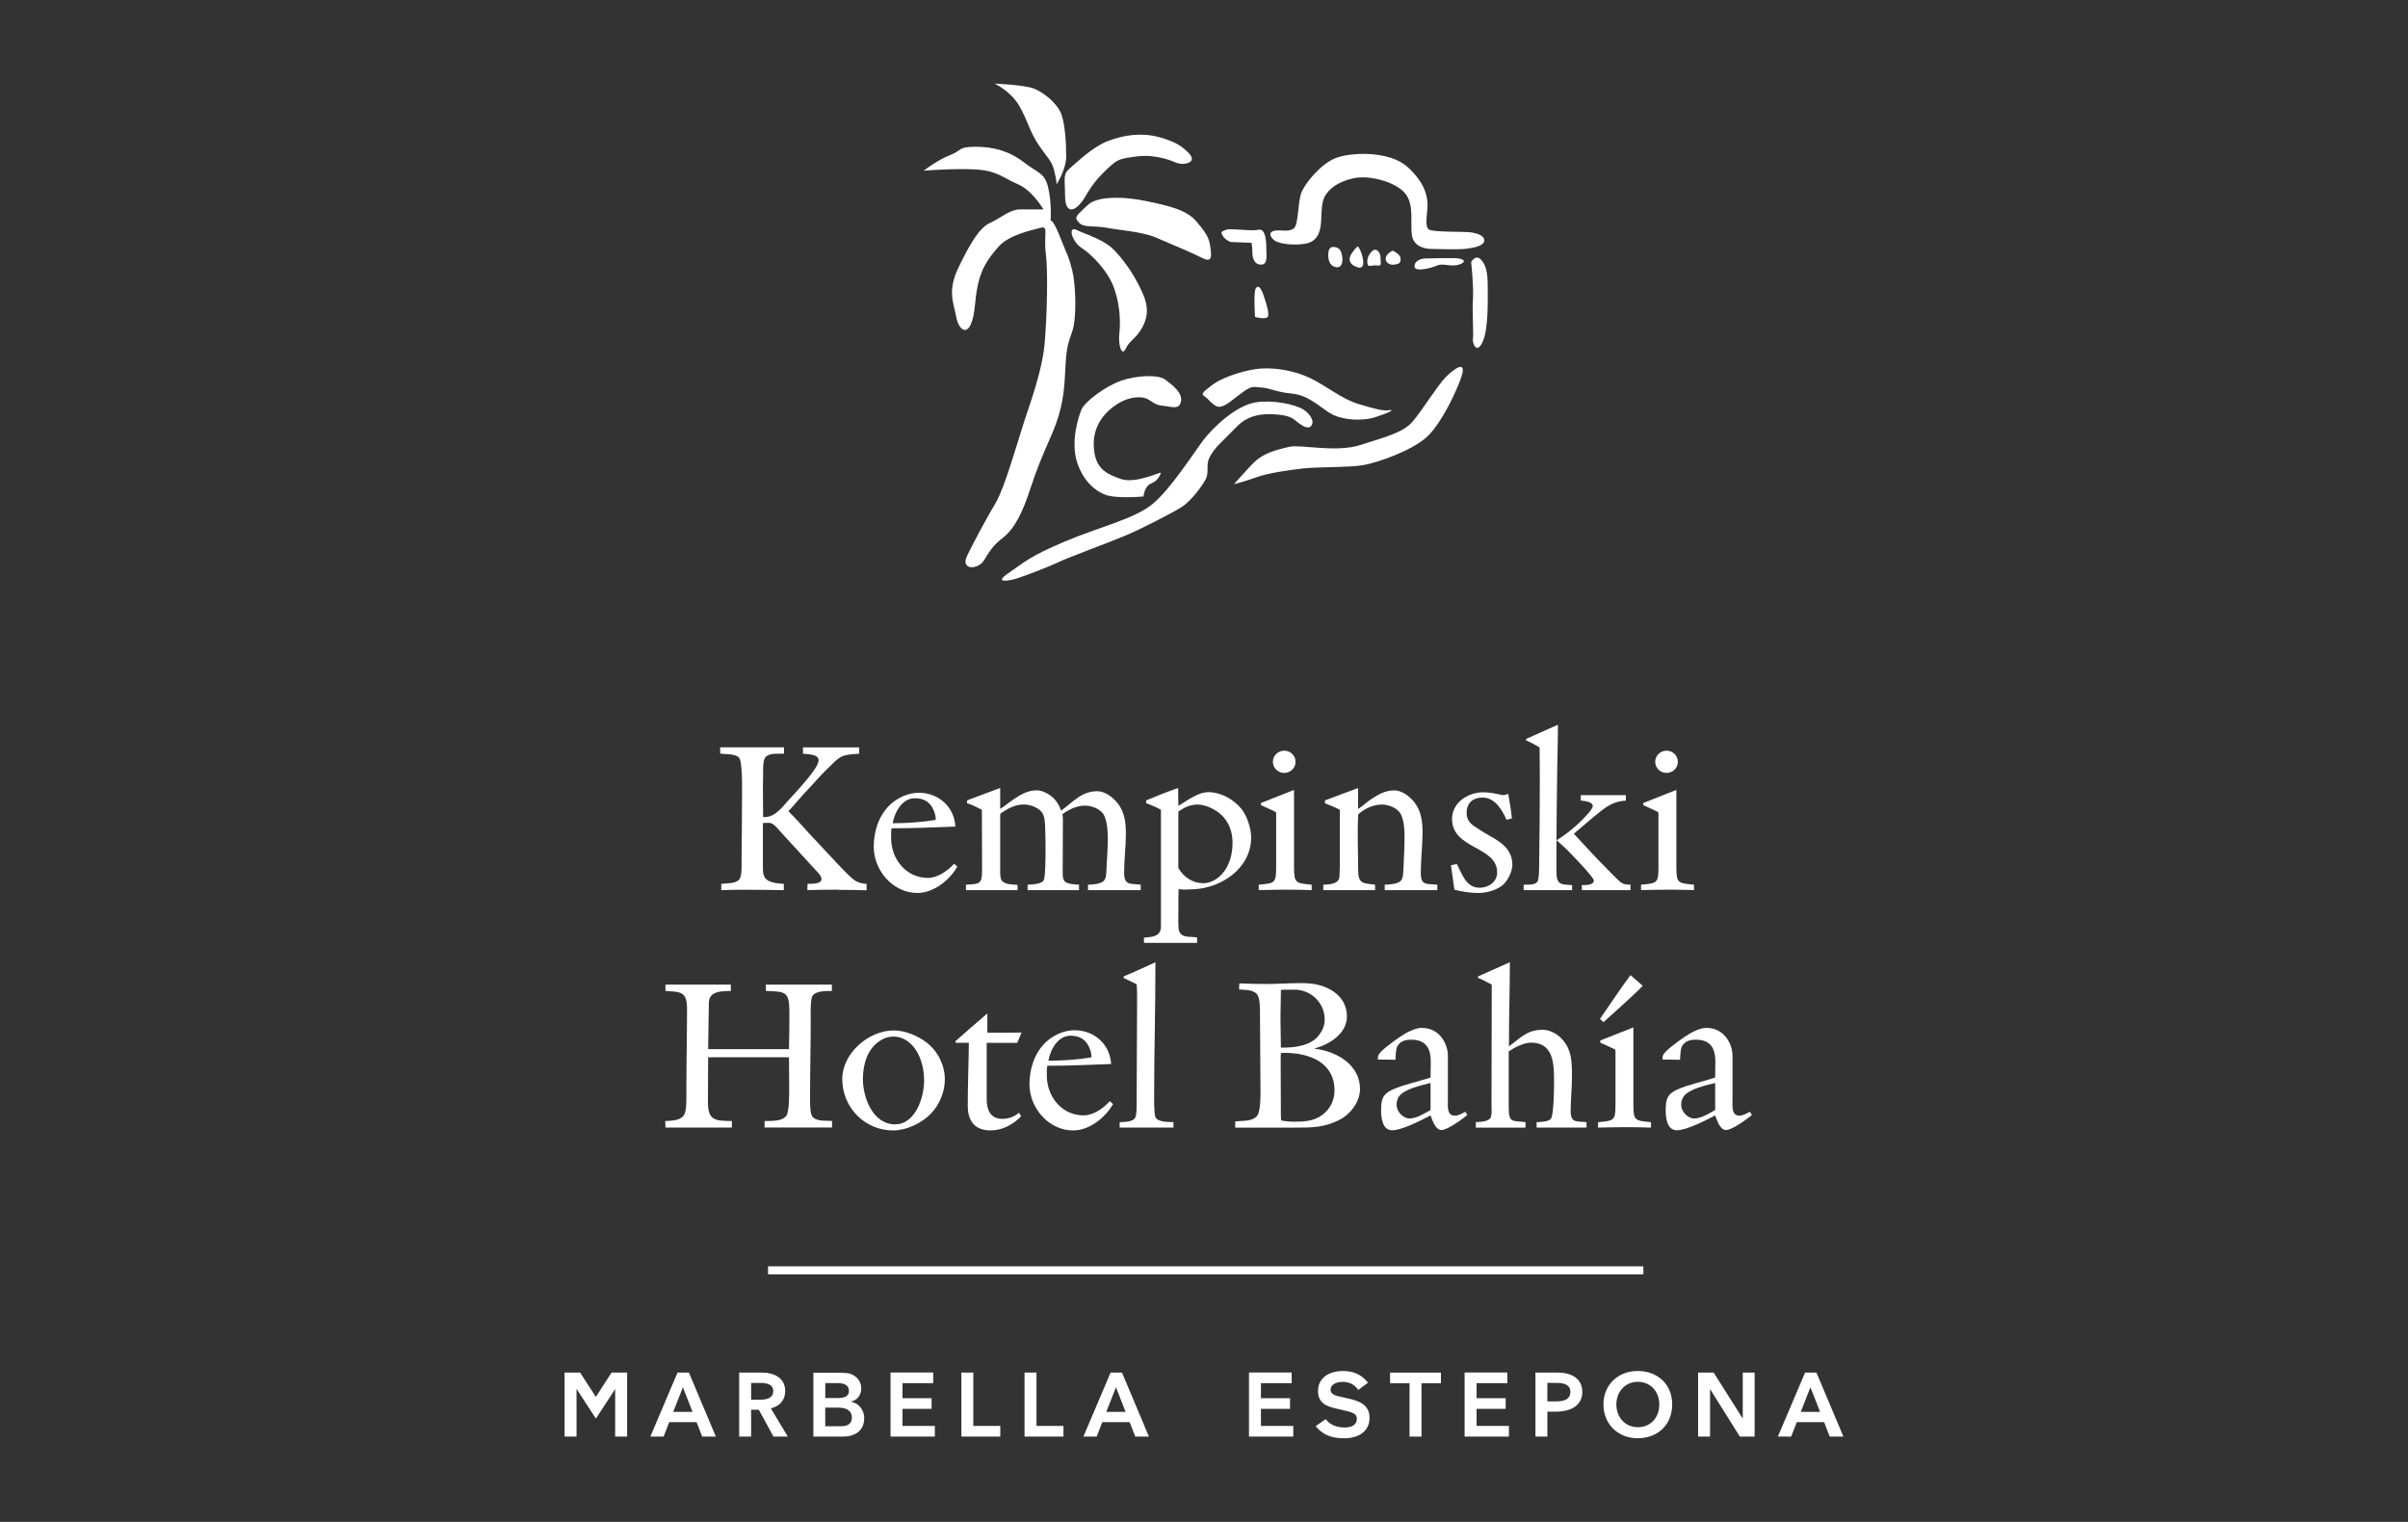 <?xml version="1.0" encoding="UTF-8"?><svg id="Artwork" xmlns="http://www.w3.org/2000/svg" viewBox="0 0 576 364"><rect x="0" y="0" width="576" height="364" fill="#333333" stroke="none"/><defs><style>.cls-1{fill:#fff;}</style></defs><g><g><path class="cls-1" d="M200.62,212.8c-2.5,0-5,0-7.5,.1l.05-1.51c.73,0,3.34,.1,3.34-1.09,0-.94-1.3-2.03-1.88-2.71-2.5-2.76-5-5.42-7.5-8.18-.57-.62-1.93-2.34-2.76-2.55-.16-.05-.31-.05-.47-.05-.47,0-.94,0-1.41,.05v10.47c0,.88,0,1.93,.52,2.66,.88,1.2,3.07,1.3,4.48,1.41v1.51c-2.87-.05-5.78-.1-8.65-.1-2.09,0-4.22,0-6.31,.1v-1.51c1.25-.16,3.49,0,4.33-1.09,.68-.89,.52-3.65,.52-4.79,.05-4.27,.1-8.55,.1-12.82,0-1.98,.26-10.32-.68-11.46-.83-.99-3.34-.83-4.53-.99v-1.51h15.27v1.51c-1.3,.1-3.13-.21-4.22,.63-1.04,.78-.73,3.65-.78,4.85,0,.73-.05,1.62-.05,2.35,0,2.45,.05,4.9,.05,7.35h.36c2.5,0,4.17-2.34,5.73-4.06,1.51-1.67,7.19-7.55,7.19-9.54,0-1.51-2.71-1.41-3.75-1.56v-1.51h13.45v1.51c-4.64,.26-4.53,.63-7.71,3.7-1.61,1.56-3.13,3.39-4.69,5-1.56,1.62-2.97,3.39-4.53,5.06,1.77,1.72,3.44,3.65,5.11,5.47,2.29,2.45,4.58,4.9,6.88,7.35,.83,.89,3.07,3.23,4.01,3.8,.94,.57,1.62,.63,2.71,.78v1.51c-2.24-.1-4.43-.1-6.67-.1Z"/><path class="cls-1" d="M219.47,213.58c-5.89,0-10.47-5.37-10.47-11.05,0-3.65,1.15-7.3,3.75-9.9,1.77-1.77,4.48-3.02,7.03-3.02,4.69,0,8.49,3.34,8.75,8.08-5.11,.21-10.16,.42-15.27,.42-.1,.52-.1,1.04-.1,1.56v.78c0,5,3.55,9.53,8.81,9.53,2.35,0,4.74-1.72,6.25-3.39l.78,.68c-1.82,3.23-5.68,6.31-9.54,6.31Zm3.6-20.32c-.88-1.67-2.4-2.34-4.22-2.34-3.08,0-4.85,3.34-5.32,5.99,3.49-.05,6.88-.21,10.32-.83,0-.94-.31-1.98-.78-2.81Z"/><path class="cls-1" d="M260.25,212.9v-1.3c.99,0,3.18-.16,3.86-.99,.57-.73,.52-2.14,.57-3.02,.1-2.29,.31-4.59,.31-6.88,0-1.82-.1-3.75-.78-5.47-.68-1.67-2.97-2.55-4.64-2.55-2.03,0-3.8,.88-5.42,2.03,.1,.62,.1,1.3,.1,1.93,0,4.12-.05,8.23-.05,12.35,0,.52,.05,1.09,.31,1.56,.47,.94,2.71,.99,3.6,1.04v1.3h-12.3v-1.3c.94-.05,3.39-.1,3.86-1.09,.42-.94,.42-5.47,.42-6.72,0-1.62,0-3.23-.05-4.85-.05-1.3,0-2.66-.42-3.91-.57-1.67-2.97-2.61-4.64-2.61-2.14,0-3.75,.88-5.47,2.03-.16,.1-.26,.16-.26,.42v13.44c0,.57,0,1.67,.31,2.19,.62,1.09,2.76,1.04,3.85,1.15v1.25h-12.35v-1.3c3.18-.21,3.86,0,3.86-3.44,0-4.85-.05-9.64-.05-14.49-1.15-.57-2.34-1.2-3.54-1.56v-.68l7.92-2.97v5c1.09-.63,2.03-1.51,3.07-2.19,1.82-1.2,3.44-2.24,5.68-2.24,1.77,0,3.91,1.41,4.85,2.87,.42,.63,.73,1.3,.99,1.98,2.81-2.03,4.85-4.64,8.65-4.64,1.88,0,3.8,1.51,4.9,2.92,1.61,2.09,1.93,4.59,1.93,7.14,0,3.13-.42,6.31-.42,9.43s1.46,2.55,3.96,2.87v1.3h-12.61Z"/><path class="cls-1" d="M285.31,212.7l-1.36,.05c-.68,.05-1.36,0-2.03-.1-.05,1.82-.05,3.65-.05,5.47,0,1.3-.05,2.66,.05,3.91,.21,2.5,2.71,1.88,4.43,2.19v1.3h-12.71v-1.25c1.88-.16,4.06-.21,4.06-2.66v-27.93c-1.09-.62-2.34-1.15-3.54-1.56v-.68c2.55-1.04,5.06-2.08,7.66-2.97v.94c0,1.15,.05,2.19,.05,3.34,2.09-1.25,4.69-3.28,7.19-3.28,2.97,0,5.94,1.67,7.82,3.91,1.41,1.67,2.4,4.79,2.4,6.93,0,7.35-7.09,12.14-13.96,12.4Zm4.06-19.59c-.83-.36-1.98-.68-2.87-.68-1.82,0-3.18,.68-4.64,1.67v13.5c1.25,2.19,3.44,3.65,5.99,3.65,.99,0,1.88-.31,2.71-.78,3.08-1.82,4.27-5.47,4.27-8.86,0-3.91-1.88-6.98-5.47-8.49Z"/><path class="cls-1" d="M309.07,212.8h-2.14c-1.98,0-3.85,.05-5.84,.1v-1.3c4.01-.36,4.17-.36,4.17-4.59v-12.35c0-.16,0-.36-.15-.47-.68-.36-2.71-1.25-3.49-1.61v-.52l7.92-3.13v18.34c0,4.01,.36,3.96,4.22,4.33v1.3c-1.56-.05-3.13-.1-4.69-.1Zm-1.88-27.93c-1.46,0-2.71-1.15-2.71-2.66s1.25-2.66,2.71-2.66,2.71,1.15,2.71,2.66-1.25,2.66-2.71,2.66Z"/><path class="cls-1" d="M331.23,212.9v-1.3c.99,0,3.23-.16,3.91-.99,.57-.73,.52-2.14,.57-3.02,.1-2.4,.26-4.74,.26-7.14,0-1.82-.05-3.75-.78-5.47-.68-1.67-2.97-2.55-4.64-2.55-1.93,0-3.96,.88-5.42,2.14-.26,.21-.26,.36-.26,.68-.21,4.17,0,8.44,0,12.61,0,3.6,1.04,3.34,4.06,3.75v1.3h-12.4v-1.3c1.2-.1,3.34-.05,3.8-1.51,.21-.73,.16-5.68,.16-6.67v-9.75c-1.15-.62-2.35-1.04-3.55-1.56v-.68l7.92-2.97v5c1.09-.63,2.03-1.61,3.07-2.29,1.82-1.2,3.44-2.14,5.63-2.14,1.77,0,3.75,1.51,4.79,2.87,1.61,2.09,1.93,4.59,1.93,7.14,0,3.23-.42,6.46-.42,9.69s1.46,2.55,3.96,2.87v1.3h-12.61Z"/><path class="cls-1" d="M359.62,211.55c-1.51,1.36-4.01,2.03-5.99,2.03s-3.86-.31-5.73-.78c-.26-1.93-.57-3.91-.83-5.84l1.41-.31c1.25,2.35,2.19,5.68,5.42,5.68,2.14,0,4.22-1.36,4.22-3.65,0-6.36-10.79-5.52-10.79-12.82,0-3.91,3.85-6.36,7.45-6.36,1.56,0,2.92,.31,4.43,.63,.1,0,.26,.05,.36,.05,.42,0,.83-.16,1.2-.31,.36,1.93,.68,3.91,.88,5.89l-1.3,.31c-1.04-2.4-2.76-5.31-5.73-5.31-2.29,0-3.8,1.3-3.8,3.65,0,2.19,1.36,2.92,2.97,3.96,3.34,2.24,7.97,3.6,7.97,8.49,0,1.51-1.04,3.65-2.14,4.69Z"/><path class="cls-1" d="M364.47,212.9v-1.3c1.04-.05,3.13,.21,3.44-1.09,.26-1.09,.26-2.45,.26-3.6,.1-6.93,.16-13.76,.16-20.69,0-2.5-.05-4.95-.05-7.45-1.09-.57-2.08-1.25-3.23-1.67v-.36c2.5-1.15,5.06-2.24,7.61-3.39v.52c0,3.07-.1,6.1-.15,9.17-.11,7.24-.21,14.54-.21,21.78v3.44c0,3.34,.89,3.28,3.75,3.44v1.2h-11.57Zm13.91,0v-1.2c.78,0,2.87,.05,2.87-1.09,0-.83-5.84-6.82-6.88-7.82-.68-.63-1.36-1.2-2.03-1.82,2.14-1.3,4.22-2.97,5.99-4.74,.57-.57,2.66-2.66,2.66-3.44,0-1.09-2.14-1.25-2.87-1.3v-1.3h10.79v1.3c-2.5,.15-4.06,.99-6.04,2.55-2.19,1.72-4.27,3.6-6.41,5.37,2.66,2.87,5.26,5.73,8.03,8.49,.99,.99,2.03,2.14,3.13,3.07,.73,.57,1.51,.63,2.4,.63v1.3h-11.62Z"/><path class="cls-1" d="M400.52,212.8h-2.14c-1.98,0-3.85,.05-5.84,.1v-1.3c4.01-.36,4.17-.36,4.17-4.59v-12.35c0-.16,0-.36-.15-.47-.68-.36-2.71-1.25-3.49-1.61v-.52l7.92-3.13v18.34c0,4.01,.36,3.96,4.22,4.33v1.3c-1.56-.05-3.13-.1-4.69-.1Zm-1.88-27.93c-1.46,0-2.71-1.15-2.71-2.66s1.25-2.66,2.71-2.66,2.71,1.15,2.71,2.66-1.25,2.66-2.71,2.66Z"/></g><g><path class="cls-1" d="M182.89,269.7v-1.56c1.67-.1,3.96,.16,5.16-1.2,.73-.83,.73-5.11,.73-6.31,0-2.61-.05-5.16-.05-7.76h-19.34c0,3.6-.05,7.14-.05,10.73,0,4.59,1.88,4.43,5.73,4.53v1.56h-15.89l-.05-1.56c1.4-.1,3.54-.05,4.43-1.36,.73-1.09,.62-3.8,.62-5.11,0-6.77,.16-13.71,.16-20.48,0-4.17-1.72-3.91-5.16-4.17v-1.51h15.64v1.51c-1.25,.05-3.03,0-4.12,.68-1.2,.73-1.15,1.77-1.15,3.02-.05,3.39-.1,6.83-.16,10.22h19.34c.05-2.87,.1-5.68,.1-8.55,0-5.21-.73-5.21-5.63-5.37v-1.51h15.79v1.51c-1.35,.05-3.8-.1-4.64,1.2-.57,.89-.42,4.79-.42,5.94,0,6.1-.16,12.35-.16,18.45,0,.94-.05,3.75,.57,4.48,1.04,1.25,3.23,.88,4.69,1.04v1.56h-16.15Z"/><path class="cls-1" d="M222.62,266.42c-2.19,2.24-5.84,3.96-8.96,3.96-6.83,0-12.19-5.52-12.19-12.3,0-6.15,6.31-11.62,12.3-11.62,2.76,0,5.73,1.25,7.92,2.92,2.66,2.08,4.32,5.42,4.32,8.81,0,2.97-1.3,6.1-3.39,8.23Zm-3.59-15.37c-1.2-1.77-3.08-3.13-5.27-3.13-1.15,0-2.29,.36-3.23,.99-3.08,1.93-4.12,5.73-4.12,9.17,0,4.43,2.35,10.84,7.71,10.84,4.85,0,6.93-6.46,6.93-10.42,0-2.61-.58-5.26-2.03-7.45Z"/><path class="cls-1" d="M243.32,249.43h-7.3v13.44c0,2.55,.84,4.74,3.76,4.74,1.51,0,2.81-.52,3.96-1.46l.52,.83c-1.93,2.03-4.54,3.39-7.35,3.39-3.8,0-5.42-2.34-5.42-5.89,0-4.95,.21-10.11,.26-15.06h-3.13l-.1-.36c2.55-2.24,5.05-4.48,7.66-6.67v4.59c2.24,.05,4.43,0,6.67,0h1.51l-1.04,2.45Z"/><path class="cls-1" d="M256.72,270.38c-5.89,0-10.47-5.37-10.47-11.05,0-3.65,1.15-7.3,3.75-9.9,1.77-1.77,4.48-3.02,7.03-3.02,4.69,0,8.49,3.34,8.75,8.08-5.1,.21-10.16,.42-15.27,.42-.11,.52-.11,1.04-.11,1.56v.78c0,5,3.55,9.53,8.81,9.53,2.35,0,4.74-1.72,6.25-3.39l.78,.68c-1.82,3.23-5.68,6.31-9.54,6.31Zm3.6-20.32c-.89-1.67-2.4-2.34-4.22-2.34-3.08,0-4.85,3.34-5.32,5.99,3.49-.05,6.88-.21,10.32-.83,0-.94-.31-1.98-.78-2.81Z"/><path class="cls-1" d="M267.83,269.7v-1.3c1.09-.1,3.18,.05,3.75-1.15,.36-.83,.31-3.02,.31-4.01,0-7.97,.11-15.95,.11-23.92,0-1.3,0-2.61-.11-3.91-1.04-.47-2.08-1.04-3.12-1.51v-.36c2.55-1.04,5.05-2.24,7.61-3.39v.52c0,10.63-.31,21.31-.31,31.94,0,.88,0,3.85,.31,4.58,.57,1.25,3.13,1.15,4.32,1.2v1.3h-12.87Z"/><path class="cls-1" d="M320.26,267.93c-3.64,1.77-6.51,1.77-10.47,1.77h-14.33v-1.46c1.72-.26,3.91,.1,5.21-1.3,1.04-1.2,.83-6.31,.83-8.02,0-5.58-.11-11.15-.11-16.73,0-1.15,0-3.39-.67-4.33-.89-1.2-2.97-1.09-4.33-1.2l.06-1.46c2.19,.1,4.32,.15,6.51,.15,2.66,0,5.32-.21,7.97-.21,.62,0,1.3,0,1.93,.05,4.54,.26,9.33,2.81,9.33,7.92,0,4.12-4.22,6.72-7.76,7.66v.05c5.16,.57,10.89,3.8,10.89,9.64,0,3.08-2.35,6.15-5.06,7.45Zm-10.63-31.21c-1.09,0-2.14-.05-3.23,.05,0,1.98-.1,3.96-.1,5.94v1.56c0,2.08,.1,4.17,.1,6.25,.16,.05,.36,.05,.52,.05,2.87,0,6.57-.47,8.44-2.82,.94-1.15,1.51-2.4,1.51-3.91,0-3.96-3.28-7.14-7.24-7.14Zm-2.4,15.11c-.26,0-.57,0-.84,.05-.05,.62-.05,1.3-.05,1.93,0,4.38,.05,8.76,.05,13.13,0,.36,.06,.68,.06,1.04,1.04,.21,2.13,.31,3.23,.31,2.35,0,4.64-.16,6.62-1.62,1.88-1.41,2.92-3.49,2.92-5.84,0-6.82-6.15-9.01-11.99-9.01Z"/><path class="cls-1" d="M344.8,270.28c-1.46,0-2.19-2.4-2.61-3.49-2.09,1.09-6.83,3.55-9.17,3.55s-2.66-2.97-2.66-4.74c0-2.45,.26-3.86,2.66-4.95,2.55-1.2,6.36-1.98,9.17-2.92,0,0,.05-2.82,.05-3.8,0-2.71-.78-5.26-4.69-5.26-2.03,0-2.87,.78-3.34,1.67-.26,.42-.36,1.82-.42,3.13l-4.17-.05c-.16-.89,.31-1.46,.73-1.88,1.15-1.2,4.32-3.49,5.78-4.33,1.09-.63,2.66-1.36,3.96-1.36,4.38,0,6.25,3.96,6.25,6.67v10.63c0,1.36-.31,3.7,1.67,3.7,.78,0,1.82-.57,2.5-.94l.47,.78c-1.2,.99-4.74,3.6-6.2,3.6Zm-2.61-11.25c-1.93,.47-6.25,1.41-7.51,3.18-.42,.57-.62,1.36-.62,2.03,0,1.56,1.51,3.28,3.13,3.28s3.64-1.25,5-2.03v-6.46Z"/><path class="cls-1" d="M367.56,269.7v-1.3c.88-.05,3.02-.05,3.49-.94,.57-1.15,.67-6.15,.67-7.61,0-4.27,.47-10.47-5.52-10.47-1.72,0-3.91,1.15-5.31,2.08v13.34c0,3.91,.83,3.18,4.01,3.6v1.3h-11.88v-1.3c1.04-.1,3.34-.05,3.65-1.36,.21-.83,.1-1.82,.1-2.71,0-9.28,.06-18.5,.06-27.78v-1.04c-1.04-.57-2.19-1.2-3.28-1.61v-.36l7.61-3.39v.36c0,5.99-.21,12.04-.21,18.03v1.72c2.81-2.03,4.27-3.96,8.08-3.96,1.56,0,3.28,.89,4.37,1.98,2.66,2.66,2.61,5.84,2.61,9.38,0,2.71-.31,5.37-.31,8.03,0,3.02,1.46,2.45,3.8,2.71v1.3h-11.93Z"/><path class="cls-1" d="M390.23,269.6h-2.14c-1.98,0-3.85,.05-5.83,.1v-1.3c4.01-.36,4.17-.36,4.17-4.59v-12.35c0-.16,0-.36-.15-.47-.68-.36-2.71-1.25-3.49-1.61v-.52l7.92-3.13v18.34c0,4.01,.36,3.96,4.22,4.33v1.3c-1.56-.05-3.13-.1-4.69-.1Zm-6.67-25.12l-.84-.78s5.94-8.75,7.3-10.47l2.92,2.55c-1.36,1.56-9.38,8.7-9.38,8.7Z"/><path class="cls-1" d="M412.88,270.28c-1.46,0-2.19-2.4-2.61-3.49-2.08,1.09-6.83,3.55-9.17,3.55s-2.66-2.97-2.66-4.74c0-2.45,.26-3.86,2.66-4.95,2.55-1.2,6.36-1.98,9.17-2.92,0,0,.05-2.82,.05-3.8,0-2.71-.78-5.26-4.69-5.26-2.03,0-2.86,.78-3.34,1.67-.26,.42-.36,1.82-.42,3.13l-4.17-.05c-.16-.89,.31-1.46,.73-1.88,1.15-1.2,4.33-3.49,5.78-4.33,1.09-.63,2.66-1.36,3.96-1.36,4.37,0,6.25,3.96,6.25,6.67v10.63c0,1.36-.31,3.7,1.67,3.7,.78,0,1.82-.57,2.5-.94l.47,.78c-1.2,.99-4.74,3.6-6.2,3.6Zm-2.61-11.25c-1.93,.47-6.25,1.41-7.5,3.18-.42,.57-.63,1.36-.63,2.03,0,1.56,1.51,3.28,3.13,3.28s3.65-1.25,5-2.03v-6.46Z"/></g><g><path class="cls-1" d="M137.91,332.24v11.37h-2.86v-15.32h3.72l3.76,5.82,3.76-5.82h3.72v15.32h-2.86v-11.37l-4.61,7.05-4.61-7.05Z"/><path class="cls-1" d="M155.56,343.61l6.51-15.32h2.72l6.45,15.32h-3.27l-1.35-3.47h-6.53l-1.35,3.47h-3.18Zm5.49-5.92h4.61l-2.31-5.88-2.31,5.88Z"/><path class="cls-1" d="M184.39,336.85l4.06,6.76h-3.43l-.02-.04-3.49-6.39h-1.84v6.43h-2.86v-15.32h5.33c2.96,0,5.68,1.21,5.68,4.43,0,2.14-1.29,3.62-3.43,4.12Zm.57-4.16c0-1.55-1.49-1.92-2.94-1.92h-2.35v4h2.12c1.39,0,3.17-.22,3.17-2.08Z"/><path class="cls-1" d="M200.02,328.32c2.02,.02,2.57,.04,3.31,.24,1.53,.47,2.69,1.84,2.69,3.49,0,1.41-.77,2.9-2.57,3.17,1.7,.31,3.27,1.7,3.27,4.04,0,1.76-.86,3.31-2.73,3.96-.96,.37-1.72,.39-3.45,.39h-5.98v-15.29h5.47Zm-2.61,6.07h2.96c1.82,0,2.7-.55,2.7-1.68,0-1.41-1.1-1.9-2.74-1.9h-2.92v3.57Zm0,6.74h3.71c1.67,0,2.65-.59,2.65-2.1,0-1.41-.98-2.35-3.27-2.35h-3.1v4.45Z"/><path class="cls-1" d="M215.88,330.85v3.57h6.96v2.55h-6.96v4.08h7.74v2.55h-10.6v-15.32h10.21v2.55h-7.35Z"/><path class="cls-1" d="M232.82,341.06h6.45v2.55h-9.31v-15.32h2.86v12.76Z"/><path class="cls-1" d="M247.93,341.06h6.45v2.55h-9.31v-15.32h2.86v12.76Z"/><path class="cls-1" d="M259.15,343.61l6.51-15.32h2.72l6.45,15.32h-3.27l-1.35-3.47h-6.53l-1.35,3.47h-3.18Zm5.49-5.92h4.61l-2.31-5.88-2.31,5.88Z"/><path class="cls-1" d="M301.62,330.85v3.57h6.96v2.55h-6.96v4.08h7.74v2.55h-10.6v-15.32h10.21v2.55h-7.35Z"/><path class="cls-1" d="M322.68,334.53c2.06,.49,4.92,1.29,4.92,4.55,0,3.51-2.94,4.92-6,4.92-2.14,0-4.76-.27-6.9-2.9l.04-.02,2.37-1.65c.55,.71,1.8,2,4.49,2,1.67,0,2.96-.59,2.96-2.06,0-.96-.53-1.43-2.35-1.86l-2.65-.63c-2.12-.49-4.29-1.21-4.29-4.19s2.45-4.78,6.04-4.78c3.08,0,4.82,1.41,5.92,2.8l-2.33,1.74c-.57-.8-1.59-1.94-3.74-1.94-1.53,0-2.88,.67-2.88,1.86,0,1.31,1.43,1.47,2.82,1.8l1.57,.37Z"/><path class="cls-1" d="M332.52,328.3h12.15v2.55h-4.64v12.76h-2.86v-12.76h-4.66v-2.55Z"/><path class="cls-1" d="M353.2,330.85v3.57h6.96v2.55h-6.96v4.08h7.74v2.55h-10.6v-15.32h10.21v2.55h-7.35Z"/><path class="cls-1" d="M370.14,337.65v5.96h-2.86v-15.32h5.33c3.06,0,5.88,1.27,5.88,4.64,0,2.23-1.39,4.72-6.51,4.72h-1.84Zm5.49-4.76c0-1.72-1.59-2.12-3.15-2.12h-2.35v4.41h2.13c1.47,0,3.37-.25,3.37-2.29Z"/><path class="cls-1" d="M391.74,344c-4.72,0-8.19-3.39-8.19-8.09s3.51-8,8.19-8,8.25,3.1,8.25,8-3.49,8.09-8.25,8.09Zm5.17-8.09c0-3.1-2.12-5.41-5.14-5.41s-5.13,2.39-5.13,5.41,2.06,5.45,5.13,5.45,5.14-2.31,5.14-5.45Z"/><path class="cls-1" d="M409.05,332.24v11.37h-2.86v-15.32h3.72l6.96,11.01v-11.01h2.84v15.32h-3.53l-7.13-11.37Z"/><path class="cls-1" d="M425.27,343.61l6.51-15.32h2.72l6.45,15.32h-3.27l-1.35-3.47h-6.53l-1.35,3.47h-3.18Zm5.49-5.92h4.61l-2.31-5.88-2.31,5.88Z"/></g><rect class="cls-1" x="183.72" y="302.88" width="209.38" height="1.92"/></g><path class="cls-1" d="M296.65,114.15c3.74-3.94,4.17-5.63,11.88-7.3,2.66-.57,11.05,1.46,16.89-.42,5.84-1.88,10.21-2.92,12.51-5.63,2.29-2.71,6.05-8.76,7.92-10.63,1.88-1.88,5.63-4.8,3.34,1.04-2.29,5.84-5.58,11.27-7.92,13.34-3.75,3.34-11.68,6.05-15.01,6.67-3.33,.63-11.05,.42-14.6,.83-3.54,.42-8.13,1.04-11.05,2.09-2.92,1.04-5.42,1.67-5.42,1.67,0,0,.86-1.04,1.46-1.67h0Zm-39.03-59.1c2.39,1.15,6.59,2.19,9.26,5.15,2.68,2.96,4.68,6.02,6.4,9.84,1.72,3.82,1.14,6.3-.29,8.69-1.43,2.39-2.77,2.68-3.72,4.68-.96,2-1.82-.96-1.53-3.54,.28-2.58,.28-6.4-1.15-10.7-1.43-4.3-5.54-8.4-7.83-9.84-2.29-1.43-3.53-5.44-1.14-4.3h0Zm-6.3-2.29s.57-.39,2.29,4.01c1.72,4.4,2,4.4,2.86,7.83,.86,3.44,1.15,11.46,0,14.71-1.14,3.25-1.43,4.01-1.72,10.41-.29,6.4-1.43,10.22-3.44,14.81-2,4.58-3.25,7.45-4.97,12.7-1.72,5.25-3.63,9.16-6.3,11.27-2.67,2.1-3.25,3.25-4.68,5.54-1.43,2.29-5.72,2.39-4.01-1.15,1.72-3.54,4.77-9.17,6.87-12.7,2.1-3.54,5.25-14.71,6.68-19.1,1.43-4.39,4.4-12.41,4.97-18.82,.57-6.4,.86-17.28,.29-21.68-.57-4.39,.76-6.68-1.24-6.11-2,.57-7.55,1.62-10.12,4.58-2.58,2.96-4.01,5.16-4.87,8.98-.86,3.82-.57,6.97-1.72,9.55-1.15,2.58-2.96,1.15-3.53-2.01-.57-3.15-2.1-6.01,.57-11.55,2.68-5.54,4.97-9.55,7.55-10.7,2.58-1.15,4.68-3.25,7.26-3.25h5.54s-2.68-4.58-6.12-6.02c-3.44-1.43-4.87-3.25-10.12-3.53-5.25-.29-12.41,.29-12.41,.29,0,0,3.34-2.58,6.3-3.72,2.96-1.15,1.82-2,6.11-2s8.12,1.05,11.55,3.72c3.44,2.68,4.97,2.39,5.83,6.11,.86,3.72,.57,7.83,.57,7.83h0Zm-13.37-32.76s6.97,.29,9.26,1.15c2.29,.86,5.25,3.25,6.4,5.54,1.15,2.29,1.43,7.55,1.43,10.7s-2.29,6.69-2.29,6.69c0,0,0-.86-.57-3.25-.57-2.39-1.72-3.15-3.82-6.3-2.1-3.15-2.58-5.83-4.58-9.26-2-3.44-5.82-5.26-5.82-5.26h0Zm43.17,18.82s-4.29-2-8.97-1.43c-4.68,.57-4.97,.67-8.41,4.11-3.44,3.44-3.82,5.63-5.54,7.45-1.72,1.82-3.44,1.72-3.44-2.29s-.57-4.97,1.14-6.4c1.72-1.43,5.44-5.16,9.27-6.59,3.82-1.43,8.02-2,12.12-.86,4.11,1.14,5.54,2.29,6.98,3.72,1.43,1.43,.86,2.29-.57,2.58-1.43,.29-2.58-.29-2.58-.29h0Zm-18.53,8.98c2-.57,6.01-.86,11.56,.29,5.54,1.15,9.73,2.1,12.12,4.97,2.39,2.86,2.96,3.91,3.25,6.02,.29,2.1,.48,3.82-1.81,2.68-2.29-1.15-7.83-3.54-11.27-4.97-3.44-1.43-8.69-1.72-11.56-2.29-2.86-.57-5.54,0-6.68-1.15-1.15-1.15-.96-1.53,.57-2.96,1.53-1.43,1.82-2,3.82-2.58h0Zm30.73,7.15c1.04-.42,5.84,.42,7.71,0,1.64-.36,1.87,2.5,1.87,4.38s.42,3.96-1.25,3.96-2.08-1.67-2.08-2.92-.21-2.29-.21-2.29l-5-.21s-1.25-.42-1.87-1.46c-.63-1.04-.21-1.04,.83-1.46h0Zm11.68,.21c1.46-.21,3.54,.42,4.58-.63,1.04-1.04,.84-6.05,1.67-8.34,.84-2.29,4.59-6.88,8.13-8.34,3.55-1.46,12.92-1.88,17.3,2.08,4.38,3.96,4.79,7.3,4.79,9.17s-.83,5.21,.42,5.84c1.25,.62,8.13,.42,9.8,.62,1.67,.21,3.54,.83,3.34,2.09-.21,1.25-2.71,1.67-4.59,1.88-1.88,.21-8.34,0-8.34,0,0,0-3.96,0-4.38-3.34-.42-3.34,.63-7.3-1.67-10.01-2.29-2.71-8.54-4.38-12.3-3.54-3.75,.83-5.84,2.5-6.88,4.38-1.04,1.88-.63,5.63-1.04,7.51-.42,1.88-1.25,3.34-3.55,3.75-2.29,.42-6.25,.21-7.5-.83-1.25-1.04-1.25-2.08,.21-2.29h0Zm14.39,3.96c1.04,.21,1.46,.83,1.67,2.29,.21,1.46-.21,2.71-1.46,2.5-1.26-.21-1.88-1.25-1.88-2.92s.63-2.08,1.67-1.88h0Zm5.42-.21c.84,1.04,1.46,3.34,1.25,4.38-.21,1.04-1.25,.83-2.29,.21-1.04-.62-1.25-1.67-.42-2.92,.83-1.25,1.46-1.67,1.46-1.67h0Zm3.55,1.04c.87-.7,1.87,.42,1.87,1.67s.42,2.09-.83,1.88c-1.25-.21-2.08,.63-2.29-.42-.21-1.04,.21-2.29,1.25-3.13h0Zm4.79,0s1.87,.83,1.87,1.88-.21,1.25-1.46,1.46c-1.25,.21-2.29-.63-2.08-1.67,.21-1.04,1.67-1.67,1.67-1.67h0Zm7.5,1.88s7.09-.21,8.34,0c1.25,.21,1.87,.83,0,1.46-1.88,.62-3.76-.42-5.21,.21-1.46,.63-5.42,1.67-5.42,.21,0-1.67,2.29-1.88,2.29-1.88h0Zm11.26,.83s1.04-1.88,2.29-.62c1.25,1.25,1.67,3.13,1.67,6.46s.21,10.22-1.25,13.34c-1.46,3.13-2.5,0-2.29-.83,.21-.83-.21-6.25,0-9.38,.21-3.13-.42-8.97-.42-8.97h0Zm-51.49,6.25c.63-.83,1.25,0,1.88,1.88,.62,1.88,1.25,3.75,1.04,4.8-.21,1.04-3.13,.21-3.13,.21,0,0-.42-6.05,.21-6.88h0Zm-22.72,44.2c-.21,.42-.63,1.88-2.29,2.5-1.67,.63-1.88,3.13-1.88,3.13,0,0-6.46,.63-9.17-.42-2.71-1.04-5.63-3.75-6.88-8.34-1.25-4.59,.42-10.22,1.25-12.09,.83-1.88,5.84-5.63,9.59-6.88,3.75-1.25,8.76-1.46,10.42-.21,1.67,1.25,4.17,3.13,3.75,5.21-.42,2.08-2.08,1.25-4.38,1.04s-2.71-1.46-4.38-1.88c-1.67-.42-4.17,0-6.47,1.46-2.29,1.46-5.84,4.59-5.63,10.01,.21,5.42,2.92,6.67,6.47,7.92,3.55,1.25,9.8-1.88,9.59-1.46h0Zm-36.49,23.98c3.96-2.71,5-3.96,13.34-7.5,8.34-3.54,16.68-5.42,21.06-8.97,4.38-3.54,10.21-12.72,12.3-15.43,2.08-2.71,7.56-8.18,12.51-8.96,3.96-.63,9.17,.42,11.26,1.67,2.08,1.25,2.29,2.92,2.29,2.92,0,0,0,2.29-2.29,1.04-2.29-1.25-1.87-2.29-6.05-2.71-4.17-.42-7.29,.42-9.59,2.71l-4.17,4.17c-1.04,1.04-2.08,2.29-2.71,3.75-.63,1.46,0,3.13-.63,4.59-.63,1.46-3.55,5.42-5.84,6.88-2.29,1.46-9.59,5.21-13.55,6.88-3.96,1.67-13.13,5-16.26,6.46-3.13,1.46-8.34,3.34-9.59,3.75-1.25,.42-6.05,1.46-2.08-1.25h0Zm48.78-45.03c1.88-1.46,6.26-3.13,10.21-3.75,3.96-.63,9.18,.21,13.13,2.09,3.96,1.88,7.51,5,11.68,6.25,4.17,1.25,5.84,1.67,7.29,1.46,1.46-.21,0,.62-3.34,1.67-3.33,1.04-7.71,.63-10.21-.62-2.5-1.25-5.42-4.59-9.59-5-4.17-.42-5-1.25-7.3-1.46-2.29-.21-2.5-.42-4.79,1.25-2.29,1.67-3.75,3.13-5.21,3.34-1.46,.21-2.71-1.88-3.75-2.5-1.05-.62,0-1.25,1.87-2.71h0Z"/></svg>